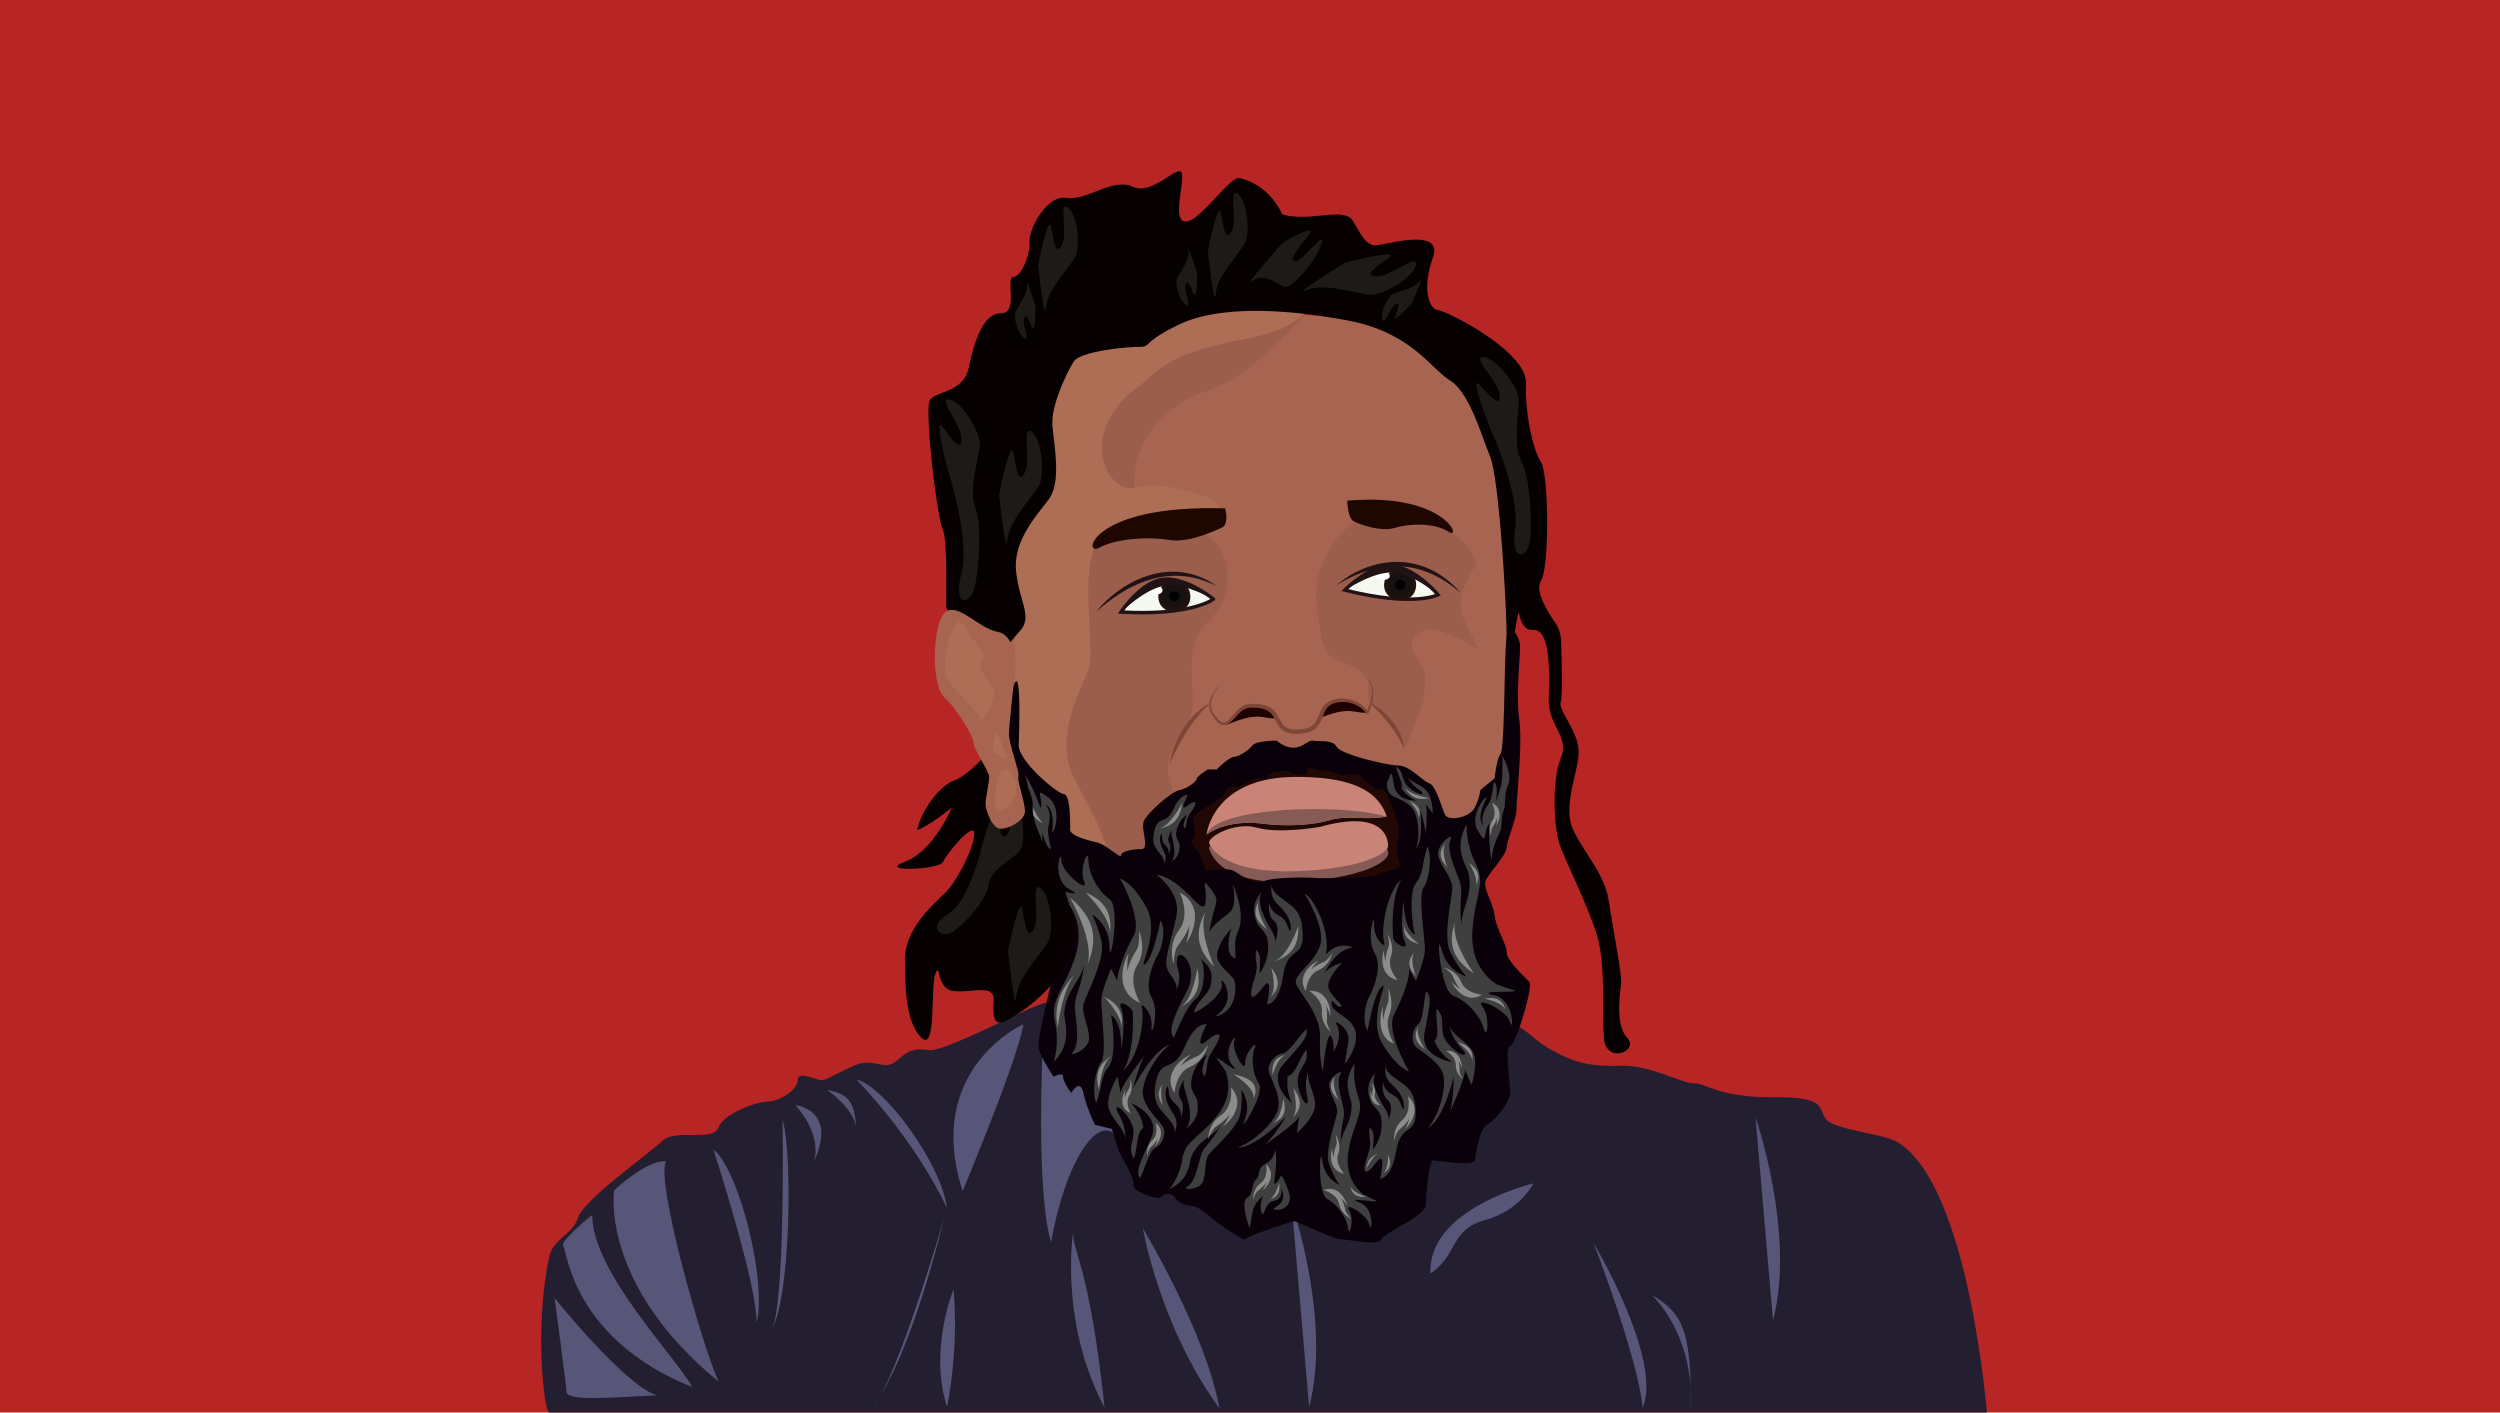 <svg id="Soeuf" xmlns="http://www.w3.org/2000/svg" viewBox="0 0 5669.29 3203.15"><defs><style>.cls-1{fill:#b72525;}.cls-2{fill:#231e30;}.cls-3{fill:#585678;}.cls-4{fill:#a76451;}.cls-5{fill:#9b5d4c;}.cls-6{fill:#ad6e55;}.cls-13,.cls-7{fill:#f6f9ef;}.cls-11,.cls-13,.cls-14,.cls-7{stroke:#211216;stroke-miterlimit:10;}.cls-14,.cls-7{stroke-width:8px;}.cls-8{fill:#21100c;}.cls-9{fill:#151110;}.cls-10{fill:#fff;}.cls-11,.cls-14{fill:none;}.cls-12{fill:#211216;}.cls-15{fill:#1e0701;}.cls-16{fill:#220805;}.cls-17{fill:#865b55;}.cls-18{fill:#c98477;}.cls-19{fill:#0a0009;}.cls-20{fill:#3f3f3f;}.cls-21{fill:#8c8c8c;}.cls-22{fill:#1f0000;}.cls-23{fill:#7f4638;}.cls-24{fill:#060000;}.cls-25{fill:#1c1b18;}</style></defs><rect class="cls-1" width="5669.29" height="3203.15"/><path class="cls-2" d="M2559.74,2268.31s-100.88-39.65-235.29,23.9-196.46,92-219,89.16-38.83-6-70.17,22.65-51.09-8.72-99,12.79-62,32.6-73.33,32.76-54.06-23.12-54.06,0-42.52,48.21-68,48.53-100.82,27.31-111.76,59.2-98.39,2.29-126.33,29.35-178.93,133.75-191.75,174-56.91,48.36-65.53,89.16c-34.73,164.33-11.12,353.32,0,353.32H4505.59s-40.62-515.24-202.46-613c-31.44-19-141.4-27.9-161.61-51.29s5.51-52.09-119.37-50.72-154.26-32.37-180-31.26-101-42.3-165.28-40.06-102.84-4.52-157.94-35.44-60.37-60.58-118.33-62.43S2559.74,2268.31,2559.74,2268.31Z"/><path class="cls-3" d="M2365,2369.2s-17.06,329,18.56,448.19c30.7-176.33,100-280.6,140.65-248.1S2466.75,2371.54,2365,2369.2Z"/><path class="cls-3" d="M1257.54,2943.5s163.69,203.37,233.13,220.73c-104.16,5-204.61,13.64-205.85-7.44S1257.54,2943.5,1257.54,2943.5Z"/><path class="cls-3" d="M1343.1,2755s-74.4,59.53-65.72,70.69,21.08,210.81,292.65,319.93C1532.83,3077.43,1341.86,2882.74,1343.1,2755Z"/><path class="cls-3" d="M1392.71,2699.21s-33.49,212.05,236.85,434c-37.2-80.6-143.93-457.58-119.09-499.74C1465.87,2629.77,1392.71,2699.21,1392.71,2699.21Z"/><path class="cls-3" d="M1617.69,2606.21s100.75,310.6,97.87,394.08C1740,2908.17,1676.7,2654,1617.69,2606.21Z"/><path class="cls-3" d="M1774.58,2539.71s7.19,441.87-27.35,479.29C1793.29,2955.67,1797.61,2610.23,1774.58,2539.71Z"/><path class="cls-3" d="M1875.13,2471.45s57.85,38.45,66.75,84.07C1936.32,2494.32,1921.85,2480.84,1875.13,2471.45Z"/><path class="cls-3" d="M1803.92,2506.36s60.08,62.4,42.28,127C1899.6,2515.46,1803.92,2506.36,1803.92,2506.36Z"/><path class="cls-3" d="M1941.88,2447.73s129.06,130,205.83,292.48C2134.36,2636.74,2004.19,2462.34,1941.88,2447.73Z"/><path class="cls-3" d="M2320.55,2322.71S2093.63,2424,2183,2701.19C2322.72,2362.8,2320.55,2322.71,2320.55,2322.71Z"/><path class="cls-3" d="M2433.77,2791.8s-33.21,204.77,71.19,400.51C2470.36,2865.65,2429.38,2833.55,2433.77,2791.8Z"/><path class="cls-3" d="M2591.81,2785.84s37.15,220.33,173.68,408.34C2733.75,3019.3,2591.81,2785.84,2591.81,2785.84Z"/><path class="cls-3" d="M2140.51,2764.27s-106.23,365.84-161.65,426.6C2068.93,3071.51,2140.51,2764.27,2140.51,2764.27Z"/><path class="cls-3" d="M2162.16,2924.21s-56.41,136.85-14.45,266.66C2176.39,3041.83,2162.16,2924.21,2162.16,2924.21Z"/><path class="cls-3" d="M3613.2,2817.39s100.43,257.9,111.91,374.92C3771,3082.63,3613.2,2817.39,3613.2,2817.39Z"/><path class="cls-3" d="M3745.2,2936.28s100.43,88.95,89,266.87C3837,3013.76,3814.07,2976.45,3745.2,2936.28Z"/><path class="cls-3" d="M3477.54,2683.55s-240.86,56.87-233.66,204.58c64-43.8,43.54-99.43,123.5-121.27S3477.54,2683.55,3477.54,2683.55Z"/><path class="cls-3" d="M2929,2730.15s91.65,262.17,39.68,460.72"/><path class="cls-3" d="M3981,2533.91s91.65,262.17,39.68,460.72"/><path class="cls-4" d="M2899.83,714.18s-249,7.29-314.81,46.75-233.23,47.16-232.93,131.87,13,130.92,4.09,210.49-113.9,179.45-88.37,256.58,27.36,165.26,36.68,220-44.29,126.78,60.8,264.75,254,328.24,254,328.24,283.59,128.29,365.17,100.53,291.11-163.81,325-249.81,136.49-260.48,128.81-299-14.76-196.88-5-243.86-19.82-121.57-16.38-190.43,16.46-258.24-4.91-305S3288.13,705,2899.83,714.18Z"/><path class="cls-5" d="M3348.56,1279.23s-23.89-89.85-151.34-108.32-174.42,39.43-203.91,123.69c-14.91,42.6-6.08,94.75.59,133.9,4.37,25.67,11.32,64.29,43.59,71.28s54,26.56,63.27,40.42-15.58,42.88,24.74,68.54,58.79,89.07,58.79,89.07,76.41-149,36.83-194.38-8.7-66,10.78-74.93,75.87,18,109.69,38.26c30.22,18.11-35.21-59.73-29.53-103.21S3348.56,1279.23,3348.56,1279.23Z"/><path class="cls-5" d="M2869.56,730.8s38.06-120.16,95.46-25.69c-162.68,185.66-220.78,170-273,200.47-180.15,105.28-127.93,299.22-34.5,292.88,148-10,153.17,150.2,81.46,212.29-66.75,57.79-16.88,171-42,219.69s-79.64,95.21-24.48,185.06,84.89,220.72-29.59,192.31S2402,1798.54,2399.1,1757s32.49-328.28,32.49-328.28L2412,1183.81l79.37-210.58,1.54-165Z"/><path class="cls-6" d="M2647,713.91s125.12-72,231.86-72c109.21,0,138.18,89.71-54.26,126.34s-200.59,78-241.78,107.5c-142.12,101.88-75.37,247.61-6.67,229.29s243.23,33.8,170.43,62.39-220.51-10.59-260.25,65.8.5,241.83-19.33,288.94-76,152.65-32.53,239.6,124,215.44,33.72,187.94-164.39-230.11-166.7-270.28,0-290.11,0-290.11l-15.42-237,62.61-203.79,1.21-159.63Z"/><path class="cls-7" d="M3049.7,1338.16s60.15-61.61,111.41-54.54,100,65.14,100,65.14S3206,1377.51,3049.7,1338.16Z"/><path class="cls-8" d="M3139.05,1322.09c-2.57,21.89,12.14,36,32,38.41s37.45-7.66,40-29.56-12-37.09-31.92-39.54S3141.61,1300.19,3139.05,1322.09Z"/><path class="cls-9" d="M3148.91,1323.14c-1.87,15.92,8.83,26.14,23.29,27.92s27.22-5.57,29.08-21.48-8.73-27-23.2-28.74S3150.77,1307.23,3148.91,1323.14Z"/><path d="M3163.5,1324.7c-.82,7.06,3.92,11.6,10.34,12.39s12.07-2.47,12.9-9.53-3.88-12-10.29-12.75S3164.33,1317.65,3163.5,1324.7Z"/><path class="cls-10" d="M3119.26,1302.82c-.73,6.22,6.09,10.54,15,11.64s16.54-1.45,17.27-7.67-6.05-10.87-15-12S3120,1296.6,3119.26,1302.82Z"/><path class="cls-11" d="M3049.7,1338.15s60.15-61.61,111.41-54.54,100,65.15,100,65.15S3206,1377.51,3049.7,1338.15Z"/><path class="cls-12" d="M3049.7,1338.16c20.7-22.11,48.11-40.32,77.17-49.32,15.07-4.61,32.2-6.43,47.89-2.73,25.67,6,48,21.44,66.55,39.45a161.79,161.79,0,0,1,19.84,23.2c-15.77-12.28-32-23.87-49.38-33.47-16.7-9-34.5-16.67-53.54-17.2-37.64-.1-76.5,21.39-108.53,40.07Z"/><path class="cls-13" d="M2542.14,1387.93s47.48-71.83,99.15-74.53,110.52,45.15,110.52,45.15S2703,1397.16,2542.14,1387.93Z"/><path class="cls-8" d="M2626.86,1355.33c1.6,22,18.7,33,38.71,31.69s35.33-14.57,33.73-36.55-18.78-34.17-38.79-32.83S2625.26,1333.35,2626.86,1355.33Z"/><path class="cls-9" d="M2636.75,1354.51c1.16,16,13.59,24,28.13,23s25.68-10.58,24.51-26.56-13.65-24.84-28.19-23.86S2635.58,1338.53,2636.75,1354.51Z"/><path d="M2651.38,1353.3c.51,7.09,6,10.65,12.47,10.22s11.4-4.7,10.88-11.79-6.05-11-12.5-10.58S2650.86,1346.21,2651.38,1353.3Z"/><path class="cls-10" d="M2603.8,1340.13c.46,6.25,8,9.21,16.93,8.61s16-4.54,15.51-10.79-8-9.53-16.95-8.93S2603.35,1333.88,2603.8,1340.13Z"/><path class="cls-14" d="M2542.14,1387.93s47.48-71.83,99.15-74.54,110.52,45.16,110.52,45.16S2703,1397.16,2542.14,1387.93Z"/><path class="cls-12" d="M2542.14,1387.93c16.16-25.61,39.66-48.65,66.51-63,13.93-7.37,30.41-12.38,46.52-11.7,26.33,1,51.16,12,72.78,26.22a162.45,162.45,0,0,1,23.86,19.06c-17.81-9.1-35.95-17.42-54.8-23.58-18.1-5.73-37-9.88-55.82-6.82-37,7-71.11,35.4-99.05,59.78Z"/><path class="cls-12" d="M2486.3,1387.13c15.68-20.13,35.06-37.15,56-51.63,41.65-28.63,93.65-45.3,144.28-36.81a173.9,173.9,0,0,1,72.54,30.26c-22.55-11-46.45-19.21-71.31-22-75.6-9.12-147.15,31-201.56,80.23Z"/><path class="cls-12" d="M3031.36,1327c29.25-26,66.24-43.29,104.81-50.1a180.24,180.24,0,0,1,119.68,20.65,213.75,213.75,0,0,1,56.21,46.51c-14.86-12.4-30.3-23.73-47.07-33.19-27.43-15.48-58.22-25.22-89.76-26.49-50.71-2.16-101.33,15.5-143.87,42.62Z"/><path class="cls-15" d="M2778.44,1152.83s9.46,36.61-7.62,43.76-75.48,35.64-120.62,27.78-119.43-3.17-157.72,17.77S2471.28,1143.54,2778.44,1152.83Z"/><path class="cls-15" d="M3055.22,1135.43s.59,39.6,14.6,46.74,62,24.69,93.59,14.83,89.16-12.26,121.58,9S3278.9,1115.78,3055.22,1135.43Z"/><ellipse class="cls-16" cx="2938.99" cy="1900.26" rx="258.23" ry="173.77"/><path class="cls-17" d="M2954.5,1890.2s-53.17,14.5-103.91,0-114,21.57-108.35,35.55,28.29,79.52,186.13,73.94,225.5-46.09,219.46-68.12S3143,1846.7,2954.5,1890.2Z"/><path class="cls-18" d="M2992.83,1875.21s-91.5,16.3-142.24,1.8-114,21.57-108.35,35.55,40.31,68.61,198.14,63,207.45-44,207.45-57.21C3147.83,1895.53,3131.61,1836.52,2992.83,1875.21Z"/><path class="cls-18" d="M2736,1892.56s13.67-130.76,203.16-130.76c98.37,0,181.83,17.75,205.59,90-54.37,9.08-87.8-4.15-129.77,8.24-40.42,11.92-101.63,14.24-150.19,8C2851,1866.3,2785.33,1858,2736,1892.56Z"/><path class="cls-17" d="M2736,1892.56c21.41-61.75,300.47-72.1,408.75-40.75-54.37,9.08-87.8-4.15-129.77,8.24-40.42,11.92-101.63,14.24-150.19,8C2851,1866.3,2785.33,1858,2736,1892.56Z"/><path class="cls-19" d="M3468.36,2227.19c-8.59-10.3-51.53-48.09-51.53-67s-24-55-27.48-84.17-25.77-60.12-20.62-77.29,46.38-56.68,48.1-77.3,22.33-63.42,22.33-88.39,13.81-145.14,6.12-200.93,1.92-142.35,1.92-165.43-25-61.55-30.78-19.23-3.84,248.14-13.46,261.6-13.47,55.79-13.47,55.79l-32.7,26.93a114.47,114.47,0,0,1-13.46,41.27c-11.54,20.29-59.63,31.83-67.33,12.59s-21.16-65.4-34.62-69.25S3196.3,1736,3171.71,1736s-131.07-25-140.35-42.32-38.13-11.14-53.52-14.23-35.51,37.72-83.16,0c0,0-46.78.49-54.58,10.89s-28.59,24.69-41.59,26-39.34,28.59-39.34,28.59h-20.44s-24.7,15.6-24.7,20.8-20,22.09-39.26,26-71.21,50.69-80.31,68.88,14.3,65-6.49,65-46.18,5.19-45.83,14.29-32.74-24.69-55.84-29.89-59.49-15.6-59.49-28.59,1.3-79.28-14.3-80.58-103.94-75.8-102.37-112,4.73-162.26-7.87-141.78-14.18,74-14.18,119.72,28.36,104,25.2,118.15-4.72,48.84,1.58,55.14,6.3,44.1,6.3,52,19.2,49.43,19.2,49.43l7.66,52.62s18.41,58.28,26.08,67.48,35.27,49.08,35.27,59.82-26.07,99.69-26.07,107.36S2351.1,2356,2355.7,2377.48s33.74,64.41,33.74,64.41,21.48-12.27,21.48,0,18.4,36.81,18.4,36.81,19.94-35.27,27.61,0,26.07,72.09,26.07,72.09l38.34,9.2,15.34,50.61s36.54,60.42,33.41,76,57.79,35.92,62.48,28.12,26.55-10.61,32.79,1.72,28.12,18.58,40.61,18.58,56.23,39.05,56.23,39.05,60.71,42.17,62.37,35.92,105-40.53,110.44-40.53,90.1,41.06,107.47,41.16,84.68,15.1,90.11,0,101-53.1,101-79.15,7.6-99.88,16.28-99.88,91.19,14.12,94.45,0,9.77-70.56,27.14-80.33,53.19-51,53.19-73.82-13-103.13,0-105.3S3477,2237.5,3468.36,2227.19ZM3121.91,1985c-11.63,7-128,7-140.76,5.81s-88.4-2.33-114,7-57-16.28-69.79-23.26-62.82,0-62.82,0l-15.12-41.88s-24.43-18.61-14-31.41,0-39.55,0-47.69,66.31-45.37,66.31-45.37l13.95-24.43h24.43l37.23-18.61H2873l5.86-11.63,36-5.82,26.75,9.31,19.78-1.17,7-16.28,24.43,8.14h17.44l31.41,9.31h41.88s33.73,38.38,46.53,33.73,25.38,36.06,25.38,36.06l10.68,26.76s10.47,31.4,3.49,52.34,5.82,55.84,5.48,59.33S3133.54,1978.05,3121.91,1985Z"/><path class="cls-20" d="M2413.58,2039s49.62,44.66,26.46,124-59.54,100.89-48,152.16-2.22,92.62-2.22,92.62,27.66-24.81,28.17-62.85-10.43-36.39,0-72.77,38.55-56.23,41.86-92.62c-9.92,77.73-26.46,76.08-21.5,115.77s8.27,74.43-5,89.31,36.38-3.31,36.38-29.77-16.54-54.58-13.23-74.42,51.27-104.19,41.35-145.54-21.5-61.19-21.5-61.19,39.69,21.5,39.69,74.42,26.46-91,0-109.16-48-59.53-48-89.3-21.88,22.46-9.29,50.09-51.9-20.32-51.9-50.09-24.81,44.65,19.84,67.8-60.22-10.14-48-1.65C2387,2021.54,2413.58,2039,2413.58,2039Z"/><path class="cls-20" d="M3395.31,2232.72s-59.21-30.82-56.65-113.47,32.41-112.57,8.37-159.32-21-90.22-21-90.22-20.57,30.93-11.55,67.89,19.21,32.62,18.2,70.46-23.25,64.08-17.35,100.14c-9.84-77.74,6.59-80.28-8.15-117.47s-26.62-70-17.54-87.71-34.4,12.31-27.78,37.93,29.67,48.7,31.43,68.74-23.57,113.71-3.62,151.26,36.12,53.87,36.12,53.87-43.81-10.89-57.05-62.13-2.86,94.69,27.31,105.68,61.33,45.65,68.78,74.48,15.56-27.23-3.54-50.83,55.34,6.69,62.79,35.52,12.84-49.44-36.18-60.69,60.84-5.24,46.85-10.4C3425.42,2243,3395.31,2232.72,3395.31,2232.72Z"/><path class="cls-20" d="M3091.31,2708.36s-44-30.41-33.76-95.91,37-86.32,22.53-125.9-7.74-73.86-7.74-73.86-19.44,22.56-16,52.86,12,27.86,7.47,57.86-24.89,48.66-23.78,77.93c-.09-62.82,13.23-63.21,5.21-94.26s-14.2-58.32-5.21-71.51-28.59,6.36-25.88,27.4,18.75,41.7,18.16,57.81-30.08,88.11-18,120,23.37,46.45,23.37,46.45-33.76-13-39.19-55.1-11.71,75,11.2,86.79,44.24,42.42,47.29,66.09,15.09-20.11,2.25-40.79,43.35,10.84,46.41,34.51,15.14-38.05-22.74-51.88,48.92,1.89,38.3-3.6C3114.24,2719.55,3091.31,2708.36,3091.31,2708.36Z"/><path class="cls-20" d="M2778.4,2427.52s23.94,47.85-16.59,100.31-74,57.85-80.35,99.51-28.79,68.46-28.79,68.46,27.91-10.41,39.43-38.65,2.87-30.21,21.32-54.3,45.24-30.68,58.36-56.86c-30.17,55.1-42,49-50,80.1s-15.63,58-29.86,65.19,28.12,8.19,35.87-11.56,3.64-45.57,11.92-59.41,68.78-62.74,73.49-96.5,1.87-52,1.87-52,23.33,27.67,7.83,67.17,46.39-60.13,32-81.46-18.36-58.48-9.64-80.69-22.9,10.35-21.6,34.66-32.78-30.37-24.06-52.59-31.59,26.06-5,56.42-42-25.21-35.31-15.28C2763.69,2406.67,2778.4,2427.52,2778.4,2427.52Z"/><path class="cls-20" d="M2519.41,2196.61s-20.44,48.18-21.9,68.62,13.14,126.12,0,142.63-21.9,66.14-11.68,93.88c14.6-40.88,10.22-61.32,27.74-81.76s11.68-93.43,5.84-118.25c24.82,16.06,23.36,70.07,23.36,75.91s11.71-65.69,0-90.51,26.26-4.38,26.26,10.22,4.38,84.67-21.9,131.39c40.88-39.42,48.18-125.55,42.34-143.07s24.82,8.76,21.9,42.34,19.37-33.58.19-65.7,8.57-89.06,14.41-97.82,20.44-52.56,5.84-77.38c-4.38,19-17.52,84.68-35,99.28s35-70.08,2.92-128.48-59.86-65.7-59.86-65.7,52.56,92.12,30.66,130.74-38,85.34-36.5,101.4Z"/><path class="cls-20" d="M3211,2224.86s19.29-48.65,20.27-69.12-16.13-125.77-3.38-142.59,20.32-66.64,9.45-94.13c-13.63,41.21-8.77,61.54-25.8,82.39s-9.46,93.69-3,118.36c-25.19-15.46-25-69.5-25.15-75.34s-10.15,66,2.13,90.49-26.15,5-26.5-9.59-6.39-84.55,18.78-131.88c-39.94,40.38-45.19,126.66-38.94,144s-25-8.17-22.89-41.81-18.58,34,1.36,65.69-6.45,89.23-12.08,98.13-19.19,53-4,77.49c3.93-19.08,15.51-85.07,32.68-100.08s-33.37,70.89.13,128.51,61.4,64.26,61.4,64.26-54.73-90.84-33.76-130,35.93-86.21,34.09-102.24Z"/><path class="cls-20" d="M2534.63,2440.82s-29.18,46.43-19.9,74.28,35.82,43.77,37.14,69c1.33-45.1-23-62.34-19.48-71.62s40.7,29.18,38.05,58.36-11.67,29.18.14,57c10.47-22.55,5.17-59.69,22.41-70.3-5.31-34.48-27.85-55.8-27.85-55.8s69,26.62,45.09,79.68-35.81,75.6-25.2,90.19c9.29-14.59,19.9-61.8,35.81-69.37s23.94-32.76,17.28-46-50.44-49.08-46.46-83.56,30.51-79.58,61-103.46c-38.46,10.61-83.56,99.48-83.56,99.48s13.27-51.73,26.53-75.6c-39.79,53.05-57,79.58-54.38,87.53Z"/><path class="cls-20" d="M3336.92,2460.39s17.57-51.94,2-76.86-45-34.23-52.19-58.42c9.22,44.16,36.94,55.25,35.63,65.11s-46.38-18.89-50.59-47.89,4.54-31.09-13.42-55.43c-4.94,24.37,8.87,59.25-5.42,73.58,13.19,32.3,40.08,47.78,40.08,47.78s-73.27-9.82-62.41-67,17.21-81.86,3.49-93.58c-5.63,16.35-4.95,64.74-18.66,75.8s-15.65,37.44-6.08,48.79,60.48,36,64.64,70.43-11.12,84.5-35.23,114.83c34.93-19.28,58.09-116.21,58.09-116.21s-.85,53.4-8.19,79.7c26.34-60.86,36.93-90.68,32.49-97.8Z"/><path class="cls-20" d="M2940.93,2569.32s41.77-35.53,41.27-64.89-21-52.5-14.74-76.93c-14.79,42.62,3.28,66.38-2.9,74.16s-30.08-40-18.79-67.08,19.88-24.34,17-54.45c-16.76,18.37-22.84,55.39-42.47,60.33-5.29,34.49,9.83,61.59,9.83,61.59S2872.3,2456,2911,2412.52s56.85-61.38,51.1-78.48c-13.23,11.13-37.52,53-55,55.43s-32.67,24.07-30.29,38.72,33.39,61.95,19.25,93.65-53,66.76-89.24,80.38c39.87,1.42,109.55-69.82,109.55-69.82s-28.17,45.37-48,64.16c53.88-38.67,78.29-58.8,78.14-67.19Z"/><path class="cls-20" d="M3249.29,1844.62s-.58-37.68-15.13-52.48-34.11-17.07-43.52-32.52c14.88,28.73,33.76,32.46,35.08,39.34s-31.66-6.48-40.34-25.59-3.9-21.74-19.78-35.8c2.24,17.22,17.88,39,12.41,50.71,14.73,20.13,34,27,34,27s-45.76,3.37-51.44-36.93-7-19.39-12.82-10-1.37,27.57,6.75,34,43.69,16.14,53.5,39,11.34,58.91,3.42,82.8c16.72-17.88,9.91-86.87,9.91-86.87s10.85,36.37,12.07,55.24c2.76-44.94,2.73-66.64-1.43-70.86Z"/><path class="cls-20" d="M2622.62,1983.42s56.07,40.56,45.34,93.06-27.27,94.25-22,116.92,32.72,34.6,18.41,63.23c21.47-54.88.34-53.61,4.94-82.28s51.13,16.44,22.5,72.63-44.44,89.59-30,106.29c15.66-35.79,30-71.58,50.26-88.29s22.67-72.69,10.74-90.63c27.44,22.63,27.14,37,22.52,59.61s-36.84,41.76-36.84,62c14.32-3.58,69.2-42.95,62-66.81s44.14,37-15.51,76.36c51.3-10.74,50.11-71.59,42.95-84.71s-45.34-35.79-37-63.23,21.48-39,31-52.31c-9.54,35.6-9.52,60.74,9.56,69,1.18-38.22-6-30.68,8.34-69s-14.32-100.41-14.32-100.41,10.74,47.73-6,63.24-48.92,33.28-48.92,54.82c14.32-88.23,29.53-73.91,4.63-107.32s-5.82,1.19-11.79,33.41S2683.47,1993,2622.62,1983.42Z"/><path class="cls-20" d="M2324.45,1757s10.06,24.32,6.71,56.19,8.39,35,8.39,56.49,13.41,34.08,11.74,60.91,35.22,57,35.22,57c-15.94-45.29-21-49.48-22.64-85.54s.28,4.19,14,20.13-6.15-26.84,0-49.9,1.11-37.32-7.28-49.06c20.13,13.42,16.78,41.93,15.94,60.38s26.28-47.8-8.66-74.64-11.45.27-17.75,24C2338.71,1775.48,2324.45,1757,2324.45,1757Z"/><path class="cls-20" d="M3382.88,1951.84s-.71-26.31,13.81-54.87,4.67-35.67,12.35-55.76-.35-36.62,10.81-61.09-12.52-65.85-12.52-65.85c-1.3,48,1.9,53.71-9.42,88s1.23-4-5.87-23.8-3.85,27.26-17.83,46.61-14.37,34.45-10.73,48.42c-14-19.73-.69-45.16,6.69-62.09s-41.63,35.25-18.58,72.8,10.78,3.84,25.16-16.11C3376.16,1929.52,3382.88,1951.84,3382.88,1951.84Z"/><path class="cls-20" d="M2892.5,2606.21s-2.51,23.32-23,33.32-9.93,26-21.38,35.53-4.23,31.82-20.26,41.67,6.16,69.11,6.16,69.11c7.59-39.93,4.6-48,22.07-66.16s-1.94,2.22,3.78,26.32,7.92-19.57,26.57-22.18,21-15.21,18.58-30.85c13.73,31-4.93,39.48-15.62,46.64s52.72,11.41,30.76-43.94-12-14.1-31.21-11.36C2897.46,2632.13,2892.5,2606.21,2892.5,2606.21Z"/><path class="cls-20" d="M2736,2323s-24.64-7.53-50,52-51,23.26-63.46,73.21,6.67,65,20.35,80.73,25.32,28.06,19.16,43.79c9.58-23.94,7.53-34.22-4.79-52.34s-18.47-41.39-10.26-57.13c6.84,8.9-2,22.19,17.1,38.46s13.12,34.07,13.12,34.07,12.43-26.69,0-43.11,8.78-45,8.78-45-4.79,6.66,1.37,25.81,21.21,65.69,1.37,86.21c33.52-23.26,27.36-51.31,26.68-61.57s-15.74-23.27-14.37-41.06,6.84-41.73,34.9-66.36c-4.79,21.89-15.74,36.94-4.11,50.63,10.95-31.48-2.05-28.06,20.53-62.95s15.05-43.79-16.42-17.79S2736,2323,2736,2323Z"/><path class="cls-20" d="M3129.61,2672.8s25.71,1.51,36.29-62.3,44.06-34.62,44.43-86.1-21.79-61.6-38.8-73.67-31.21-21.3-28.93-38c-3.67,25.53.74,35,17,49.74s27.71,35.88,23.43,53.1c-8.74-7-3.23-22-25.68-33.35s-20.77-30-20.77-30-5.8,28.86,10.15,41.89,2.06,45.77,2.06,45.77,3.09-7.59-7.41-24.76-36.08-58.84-21.63-83.46c-27.11,30.5-14.51,56.32-11.43,66.13s20.77,18.9,23.63,36.51,3.18,42.17-18.28,72.72c-.5-22.41,6.59-39.61-7.93-50.17-3.23,33.16,8.6,26.78-5.12,66s-4.32,46.1,20.15,13.42S3129.61,2672.8,3129.61,2672.8Z"/><path class="cls-20" d="M2873.35,2277.52s26.24,1.85,36.41-65.55,44.61-36.19,44.49-90.65S2931.42,2056,2914,2043s-32-22.83-29.88-40.52c-3.5,27,1.1,37.06,17.81,52.78s28.6,38.22,24.41,56.4c-9-7.52-3.51-23.35-26.52-35.53s-21.48-32-21.48-32-5.63,30.47,10.77,44.41,2.54,48.44,2.54,48.44,3.08-8-7.8-26.27-37.38-62.59-22.88-88.49c-27.35,32-14.25,59.43-11,69.84s21.37,20.2,24.46,38.85,3.66,44.64-17.94,76.75c-.73-23.71,6.34-41.84-8.58-53.15-3,35.05,9,28.41-4.58,69.77s-4,48.73,20.68,14.4S2873.35,2277.52,2873.35,2277.52Z"/><path class="cls-20" d="M2693.68,1803.2s-15-5.71-32.86,31.88-32.47,13.28-42,45.13,1.8,42.24,9.72,52.88,14.7,19,10.31,29c6.81-15.15,5.9-21.86-1.08-34s-10-27.39-4.31-37.28c3.92,6-2.08,14.27,9.22,25.45s6.91,22.47,6.91,22.47,8.68-16.81,1.56-27.86,7.07-28.76,7.07-28.76-3.22,4.14-.09,16.73,10.8,43.19-2.26,55.77c21.64-13.87,18.84-32.22,18.78-38.88s-8.92-15.58-7.43-27,5.75-26.74,24-41.69c-3.76,14-11.1,23.34-4.37,32.59,7.93-20-.26-18.21,15-40s10.92-27.78-9.54-12.06S2693.68,1803.2,2693.68,1803.2Z"/><path class="cls-20" d="M2958.64,2027.22s48.94,77,34.84,117.53-61.35,66.18-54.51,85.93,56.76,69.38,54.51,122.59,6.64,76.41,6.64,76.41,3-43.94,10.87-71.59,15.8,12.84,12.84,26.67c17.77-27.66,13.82-49,6.91-62.05s31.5,9.7,27.11,38.34-8.34,51.64-8.34,51.64,31.6-36.64,24.69-71.79-53.34-43.2-54.32-63.38,5.92,5.51,19.75,5.51-28.64-26.67-27.66-48.4,31.61-51.36,31.61-51.36-44.89,9.38-50.1,45.18c31.33-79.74,73.8-79.74,73.8-79.74s-31.2-16.79-60.54,15.8C3018.89,2114.14,2977.41,2032.16,2958.64,2027.22Z"/><path class="cls-21" d="M2426.52,2035.7s60.71,105.6,37.29,156.87C2494.16,2125.89,2478.55,2079.06,2426.52,2035.7Z"/><path class="cls-21" d="M2753.74,2192.57s-40.69-89.44-18-128.82C2706.3,2115,2715.26,2153.78,2753.74,2192.57Z"/><path class="cls-21" d="M2680.77,1820.28s-26.35,54.47-53.94,59.2C2662.69,1873.28,2677.54,1853.77,2680.77,1820.28Z"/><path class="cls-21" d="M3241.84,1809.91s-47.37-6.81-57.55-26.47C3197.55,1809,3215.82,1815.5,3241.84,1809.91Z"/><path class="cls-21" d="M3195.65,1816.21s27.14,26.48,19.78,41.83C3225,1838.08,3217.32,1825.8,3195.65,1816.21Z"/><path class="cls-21" d="M2715.18,2196.34s-9.64,72.51-39.53,88.39C2714.48,2264,2724.14,2236,2715.18,2196.34Z"/><path class="cls-21" d="M2398.55,2329.72s10.91-91.63,41.64-122.74C2400.27,2247.47,2390,2285.24,2398.55,2329.72Z"/><path class="cls-21" d="M2461.66,2023.72s60.68,58.16,55.11,96.65C2523.94,2070.33,2504.52,2042.35,2461.66,2023.72Z"/><path class="cls-21" d="M2504.13,2260.66s43.58,44.9,38.4,73.38C2549.22,2297,2535.52,2275.67,2504.13,2260.66Z"/><path class="cls-21" d="M2797.11,2436.29s56.16,33.4,44.4,59.52C2856.73,2461.86,2840.17,2444.92,2797.11,2436.29Z"/><path class="cls-21" d="M2944.07,2099.61s-22.94,70.68-55.77,80.8C2931,2167.21,2945.77,2141,2944.07,2099.61Z"/><path class="cls-21" d="M2882.9,2194s15.11,52.78-3.91,68.86C2903.67,2242,2902.61,2220.58,2882.9,2194Z"/><path class="cls-21" d="M2932.89,2467.31s15.11,52.78-3.9,68.86C2953.67,2515.23,2952.6,2493.87,2932.89,2467.31Z"/><path class="cls-21" d="M3218,2140.66s-36.35-25.38-32.63-45.15C3180.55,2121.21,3192.1,2134.06,3218,2140.66Z"/><path class="cls-21" d="M3342.83,2207.68s-57.76-78.63-41.6-120.54C3280.3,2141.65,3296.46,2177.32,3342.83,2207.68Z"/><path class="cls-21" d="M3210.85,2214.43s-16.37-41.2-2.38-55.65C3190.31,2177.58,3192.88,2194.67,3210.85,2214.43Z"/><path class="cls-21" d="M3305,2363.51s36.67,24.94,33.19,44.75C3342.7,2382.51,3331,2369.8,3305,2363.51Z"/><path class="cls-21" d="M3231.9,2380.19s-24.87-36.71-14.32-53.84C3203.9,2348.63,3210.09,2364.76,3231.9,2380.19Z"/><path class="cls-21" d="M3035.47,2494.16s-19.54-39.8-6.72-55.3C3012.12,2459,3016,2475.86,3035.47,2494.16Z"/><path class="cls-21" d="M2885.66,2438.2s11.82-42.74,31.69-45.81C2891.53,2396.42,2883.26,2411.59,2885.66,2438.2Z"/><path class="cls-21" d="M3366,2264.67s43.67,7.7,48.62,27.2C3408.11,2266.54,3392.22,2259.75,3366,2264.67Z"/><path class="cls-21" d="M3330.74,1956.53s25,36.6,14.54,53.78C3358.87,1988,3352.61,1971.87,3330.74,1956.53Z"/><path class="cls-21" d="M3281.81,1966.84s-16.37-41.21-2.38-55.66C3261.27,1930,3263.84,1947.07,3281.81,1966.84Z"/><path class="cls-21" d="M2910.32,2490.53s-4.64,49.65-26,57C2912.08,2538,2918.23,2519.52,2910.32,2490.53Z"/><path class="cls-21" d="M2900.6,2682s-8,35.14-24,38.39C2897.43,2716.12,2903.56,2703.49,2900.6,2682Z"/><path class="cls-21" d="M3098.9,2714.24s-34.58-10.14-36.83-26.33C3065,2708.94,3077.25,2715.85,3098.9,2714.24Z"/><path class="cls-21" d="M3147.79,2618.59s1.32,36-13.33,43.26C3153.49,2652.39,3156.17,2638.61,3147.79,2618.59Z"/><path class="cls-21" d="M3098.9,2650.32s13.08-29.79,27.48-34.7C3107.66,2622,3100.14,2633.19,3098.9,2650.32Z"/><path class="cls-21" d="M2873.11,2107.5s-30.05-45.94-16.65-66.93C2839.09,2067.87,2846.42,2088,2873.11,2107.5Z"/><path class="cls-21" d="M2492.43,2471.45s4.46-62.41,29.15-77.52C2489.51,2413.61,2482.72,2438,2492.43,2471.45Z"/><path class="cls-21" d="M2637,2506.36s-9.93-36.45,1.12-50C2623.78,2474,2624.79,2489.27,2637,2506.36Z"/><path class="cls-21" d="M2365,1867.76s-33.74-41.1-27.35-64.87C2329.33,1833.79,2339.42,1852.83,2365,1867.76Z"/><path class="cls-21" d="M2585.74,2274.31s-30.07-48.2-7.17-85.09,4.59-78.39,4.59-78.39,1.93,31.07-5.29,42.47-18.8,33-20.35,45.33-2.54-20.52,1.47-32.77C2565.65,2145.56,2509.46,2242.32,2585.74,2274.31Z"/><path class="cls-21" d="M2791.66,2466.05s5.5,44.26-23,63-29.16,54.32-29.16,54.32,8.89-22.77,17.8-28.5,24.28-17.27,29.46-25.56-5,15.45-11.87,22.84C2763.44,2564.39,2835.42,2514,2791.66,2466.05Z"/><path class="cls-21" d="M2564.32,2524.69s-14.16-22.69-3.38-40.05,2.16-36.91,2.16-36.91.91,14.63-2.49,20-8.85,15.52-9.58,21.34-1.2-9.66.69-15.43C2554.86,2464.08,2528.4,2509.63,2564.32,2524.69Z"/><path class="cls-21" d="M2620.66,2546.25s7.66,25.62-7.32,39.52-11.83,35-11.83,35,3-14.35,7.68-18.63,12.64-12.63,14.87-18.05-1.39,9.63-4.74,14.69C2613.77,2607.2,2651.32,2570.26,2620.66,2546.25Z"/><path class="cls-21" d="M2675.42,2023.72s25,51-1.61,85.38-12.62,77.51-12.62,77.51,1.27-31.11,9.63-41.71,22.09-30.86,24.89-43,.42,20.67-4.83,32.44C2682.17,2153.86,2748,2063.39,2675.42,2023.72Z"/><path class="cls-21" d="M2663.25,2478.92s3-46.33,35.81-59.89,40.44-49.83,40.44-49.83-13.54,21.54-23.77,25.66-28.2,12.91-35.11,20.38,8.09-14.83,16.59-21C2711.32,2383.9,2627.88,2421.31,2663.25,2478.92Z"/><path class="cls-21" d="M3048.18,2661.73s-21.79-23-13.4-45.66-6.22-43.32-6.22-43.32,4.51,16.76,1.84,23.79-6.6,20.09-6.06,27-3.68-10.92-2.85-18.05C3022.86,2593.67,3003,2652.76,3048.18,2661.73Z"/><path class="cls-21" d="M3001.58,2698.74s30.59,8.15,35.32,31.88,28,33.65,28,33.65-12.62-11.91-14-19.3-4.91-20.57-9-26.19,8.85,7.38,11.88,13.89C3058.79,2743.47,3044.8,2682.7,3001.58,2698.74Z"/><path class="cls-21" d="M2961.23,2247.7s2.4-36.71,28.38-47.46,32-39.49,32-39.49-10.73,17.07-18.84,20.34-22.35,10.23-27.83,16.14,6.42-11.75,13.16-16.67C2999.32,2172.4,2933.21,2202,2961.23,2247.7Z"/><path class="cls-21" d="M2968.67,2247.14s31.54,19,29.19,47,20.43,46.57,20.43,46.57-10.26-17.36-9.45-26.06,1.14-24.55-1.61-32.13,7.51,11.08,8.8,19.33C3018.16,2315.49,3022.09,2243.13,2968.67,2247.14Z"/><path class="cls-21" d="M3192.91,2485.94s8.69,35.75-12.89,53.77-18.77,47.27-18.77,47.27,5.14-19.5,11.9-25,18.26-16.45,21.72-23.73-2.61,13.13-7.57,19.84C3179.08,2569.18,3233.31,2521.12,3192.91,2485.94Z"/><path class="cls-21" d="M3130.92,2506.69s-15.64-11.56-13-26.18-8.41-25.54-8.41-25.54,4.53,9.65,3.66,14.19-1.83,12.86-.77,17-3.39-6.21-3.65-10.62C3108.32,2468.23,3102.61,2506.11,3130.92,2506.69Z"/><path class="cls-21" d="M3169.66,2222.54s-25.32-26.69-15.56-53.06-7.22-50.34-7.22-50.34,5.24,19.47,2.13,27.64-7.66,23.34-7,31.39-4.27-12.69-3.31-21C3140.26,2143.44,3117.12,2212.1,3169.66,2222.54Z"/><path class="cls-21" d="M3383.09,1820.46s12.94,22.69,1.75,39.23-3.55,35.93-3.55,35.93-.32-14.31,3.21-19.42,9.24-14.8,10.18-20.45.79,9.47-1.28,15C3390,1880,3417.56,1836.55,3383.09,1820.46Z"/><path class="cls-21" d="M3279,2383.16s23,12.32,22.37,32.27,16.14,32.3,16.14,32.3-7.89-11.94-7.63-18.14-.06-17.45-2.28-22.73,5.72,7.59,6.93,13.39C3316.54,2429.88,3316.76,2378.42,3279,2383.16Z"/><path class="cls-21" d="M3360.64,2255.82s-36.69-2.83-47.12-28.94-39.11-32.51-39.11-32.51,16.94,10.93,20.11,19.07,10,22.47,15.82,28-11.68-6.55-16.52-13.35C3285.79,2216.84,3314.65,2283.3,3360.64,2255.82Z"/><path class="cls-21" d="M3161.13,2366.49s-22.78-34.54-10.65-65-2.6-60.92-2.6-60.92,3.44,23.82-.4,33.26-9.76,27.1-9.88,36.78-3.09-15.61-1.38-25.42C3139.07,2268.89,3109.76,2348.54,3161.13,2366.49Z"/><path class="cls-21" d="M2871.45,2640.22s5.46,29.22-12.73,42.84-17.18,37.32-17.18,37.32,5-15.51,10.67-19.69,15.45-12.48,18.56-18.21-2.67,10.49-7,15.69C2856.69,2706.8,2902.52,2670.36,2871.45,2640.22Z"/><path class="cls-22" d="M2782.72,1643.31s47.75-87.18,112.71-14.44C2864.89,1632.2,2858.78,1611.1,2782.72,1643.31Z"/><path class="cls-22" d="M2988,1630.44s47.75-87.17,112.72-14.43C3070.22,1619.34,3064.11,1598.24,2988,1630.44Z"/><path class="cls-23" d="M2746.55,1593c-43.25,37.8-71.48,88.4-94.27,140.49,7.76-54.06,44-116.17,94.27-140.49Z"/><path class="cls-23" d="M3184.29,1697.81c-14.82-32.6-36.54-60.91-61.08-86.62-5.68-6.16-11.62-11.81-17.27-18.15a157.75,157.75,0,0,1,14.72,8.34c23.6,15.72,43.17,37.77,54.9,63.67,4.57,10.31,8.21,21.42,8.73,32.76Z"/><path class="cls-23" d="M2770.91,1548.76c-10.84,11.74-20.5,25.64-23.95,41.4-1.92,8.9-.8,18.31,4.18,25.94,5.84,8.59,17.9,28.16,30,20.27,6.49-4.18,11.06-10.61,16.33-16.55,7.4-8.61,15.61-17.33,26.83-21.37,5.56-2.1,11.64-2.22,17.47-2.27,11.45-.06,23.05,1,33.83,5.64,11.41,4.73,19.18,14.48,24.41,25.1,2.57,4.93,4.83,9.7,7.63,13.7,8.48,13.15,25,14.38,39.44,13.52,15-.79,29.9-5.22,37.64-19.09,5.42-9.18,8.07-19.94,13.79-29.5,6.06-10.7,16.91-17.71,28.84-20,22.46-4.48,47,.89,64.24,16.18a64.33,64.33,0,0,1,11.46,12.75l-4.76.22c10.36-20.6,20.82-52.18,4.32-72.06a38.22,38.22,0,0,0-8.37-7.19,40.73,40.73,0,0,1,4.76,2.92c18.05,12.9,17.14,38.22,11.9,57.5a129,129,0,0,1-9.7,25.52l-2.78-3.92a64.88,64.88,0,0,0-24-19.13c-13.92-6.69-30.31-7.95-45.26-4.57-9.83,2.14-18,7.46-22.87,16.35-5.3,9.26-7.64,20.16-13.31,29.77-5.87,10.64-16.54,18.32-28.2,21.34a96.15,96.15,0,0,1-34.27,2.51c-41.95-5.32-30.83-40.37-58.77-53.46-9.18-4.2-19.8-5.29-30-5.42-5,0-10-.15-14.74,1.51-21.28,6.5-33.53,39-52.07,38.21-12.94-.88-22-16.15-27.95-26-14-25,5.53-53,23.89-69.81Z"/><path class="cls-24" d="M2253.42,1691.71s-53.31,65.29-88,77.28-77.29,69.72-85.29,113.49c36-14.88,78.62-51.67,78.62-51.67s-41.3,99.42-106.6,123.41,78.62,18.66,86.62,0,71.95-95.94,70.62-62.63-39.6,107-65.1,132.13-92.14,81.59-92.14,150.63,2.66,144.89,37.31,178.92,20-116,32-145.59,0,36.34,42.64,40,90.62-17,89.29,20.65-1.34,59,26.65,47,168.34-100.18,153.24-219.83-94.5-202.89-91.23-264.7S2253.42,1691.71,2253.42,1691.71Z"/><path class="cls-24" d="M2288.09,1459.8s-140.11-60.37-141.9-82.18,3.59-151.86-9-179.16S2096,929.13,2108.54,907.62s76.05-16.14,88.22-73.51,31.9-123.7,73.13-123.7,9-80.67,28.69-82.47,38.33-55.57,36.19-80.67,37.31-105.78,83.93-98.61,104-46.61,150.59-25.1,110-60.95,111.48-26.89-21.7,105.78,8.71,105.78,100.33-102.19,120.05-98.61,68.12,19.72,98.6,82.47c62.75,17.93,139.84-17.93,159.56,14.34s29.53,55.58,51.52,55.58,155.7-43,130.08,28.69-8,116.53,11.86,118.32,200.95,93.23,199.16,164.94,16.14,152.39,34.06,179.28,19.73,239,0,270.08c-13.93,22,14.19,68.28,31.9,93.57a76.87,76.87,0,0,1,13.8,41.6c1.41,42.64,3.6,127.8-.88,140.33-6,16.83,40.73,66.58,40.73,111.81s-37.69,124.61-12.06,177.63,70.85,100.36,79.89,158.09,30.15,170.3,28.65,187.88-15.08,94.88,13.56,124.82-48.24,62-52.76,0,4.52-167.16-16.58-235.18-75.06-174.28-85.07-206.91c-12.72-41.47-16.37-148.52,5.81-196.91,15-45.25-30.17-70.38-29.28-127.23.76-48.86,6.86-161.55-35.35-158.54s-26-87.53-40.76,0c-3.51,20.81-20.95,67.2-19.55,19s-15.75-360.69-37.68-413.46-46-143.21-91.28-171.85-87.62-108.54-232.24-135.67-292.16-33.17-380.45,9-61.46,51.17-93.21,51.17-133.34,10.58-147.12,33.87S2382.57,918,2386.8,966.64s20.2,127.57-9,166.45-80,93.6-73.61,161.51,37.32,102.6,10.58,133.9Z"/><path class="cls-25" d="M3378.74,969.56s68.59,149,57.23,228.9,29,67.14,33.6,28.74,1.45-142.42-19.36-180.83-4.8-113.62-6.4-142.42-51.2-92.81-80-94.41,33.65,54.4,36.83,84.81-16.76,9.6-44.4-20.8S3378.74,969.56,3378.74,969.56Z"/><path class="cls-25" d="M2149.76,1066.53s50.89,155.9,30.35,234,21,70,30,32.43,17.92-141.3,1.7-181.85,8.39-113.41,10.13-142.21-40.12-98.11-68.55-103,27.12,57.94,26.76,88.51-17.75,7.59-41.68-25.8S2149.76,1066.53,2149.76,1066.53Z"/><path class="cls-25" d="M2228.36,1912.08s-27.26,129.22-78.14,160.29-13.76,56.68,10.08,41.11,76.5-70.28,81.18-106.08,56.55-60.8,70.6-76.52,10.61-87.24-10.23-110.93-3.49,54-17.19,71.8-17.7-8.5-22.4-45.71S2228.36,1912.08,2228.36,1912.08Z"/><path class="cls-25" d="M2265.59,1121.94s15.46,146.8,18.68,103.25,57.31-98.23,71.52-123.34,7-105.77-16.37-122.67-1.06,64-14.8,91.27-19.29-1-26.13-41.48S2265.59,1121.94,2265.59,1121.94Z"/><path class="cls-25" d="M2286,2156.88s15.45,146.8,18.68,103.24,57.31-98.22,71.51-123.33,7-105.77-16.36-122.67-1.06,64-14.8,91.27-19.29-1-26.13-41.48S2286,2156.88,2286,2156.88Z"/><path class="cls-25" d="M2739,570.94s15.08,135.85,17.87,95.58,52.78-90.57,65.86-113.72,6-97.79-15.81-113.53-.67,59.15-13.31,84.34-17.93-1-24.49-38.49S2739,570.94,2739,570.94Z"/><path class="cls-25" d="M2354,602.07s15.08,135.85,17.87,95.58,52.78-90.56,65.86-113.72,6-97.79-15.8-113.53-.68,59.15-13.31,84.34-17.94-1-24.49-38.49S2354,602.07,2354,602.07Z"/><path class="cls-25" d="M2348.65,695.79s-22.39-71.19-19.9-49.86-20.94,49.36-26.06,62,6.5,51.76,20.55,59.4-5.62-31.22-1-44.89,10.34,0,17.88,19.56S2348.65,695.79,2348.65,695.79Z"/><path class="cls-25" d="M2715,619.88s-22.39-71.19-19.9-49.86-20.94,49.36-26.06,62,6.5,51.76,20.55,59.4-5.62-31.22-1-44.89,10.34,0,17.88,19.56S2715,619.88,2715,619.88Z"/><path class="cls-25" d="M3201.23,688.08s30.29-68.21,18.06-50.56-48.36,23.17-60.54,29.24-29.37,43.11-23.88,58.13,16.43-27.12,29-34.3,7.77,6.83.48,26.5S3201.23,688.08,3201.23,688.08Z"/><path class="cls-25" d="M3050.47,595.6s-125.92,77-85.2,61.23,113.31,9.55,142.09,11.59,98.52-39.12,103.74-67.49-58.21,26.52-88.78,25.85-7.41-17.84,26.23-41.42S3050.47,595.6,3050.47,595.6Z"/><path class="cls-25" d="M2908.72,550.43s-97.47,110.21-69.2,87.29,59.62,10.91,74.89,13.15,68.73-56.69,81.74-96.41-41.83,38.27-58.58,38,2.23-24.74,29.34-58.38S2908.72,550.43,2908.72,550.43Z"/><path class="cls-4" d="M2303.38,1509.08s.44-69.12-41.78-76.45-91.44-69.6-119.25-43.28-32.1,164.34,0,193.23,67.87,94.15,66,103.78,34.8,63.39,34.8,75.44-8.33,49.4-8.33,61.29,14.46,56.81,35.08,56.39,54.29-20.32,54.52-39.52-17.12-66.74-15.2-78.16-3.42-20.94-4.85-28.27-15.6-48.82-16.31-66.8S2303.38,1509.08,2303.38,1509.08Z"/><path class="cls-6" d="M2201.21,1444.22s-18.24-46.19-32.82-29.17-37.69,97.24-19.45,126.42,75.7,76.12,73.1,89.73,48.46-48.4,27.79-75.14-34-46.76-21.88-60.46S2201.21,1444.22,2201.21,1444.22Z"/><path class="cls-6" d="M2265.59,1757s-23.15,74.28,0,80.1,51.1-41,32.87-75.33S2265.59,1757,2265.59,1757Z"/><path class="cls-6" d="M2261.6,1659.32s-9.34,11-10.55,34.1,32.29,21,35,29.95S2261.6,1659.32,2261.6,1659.32Z"/></svg>